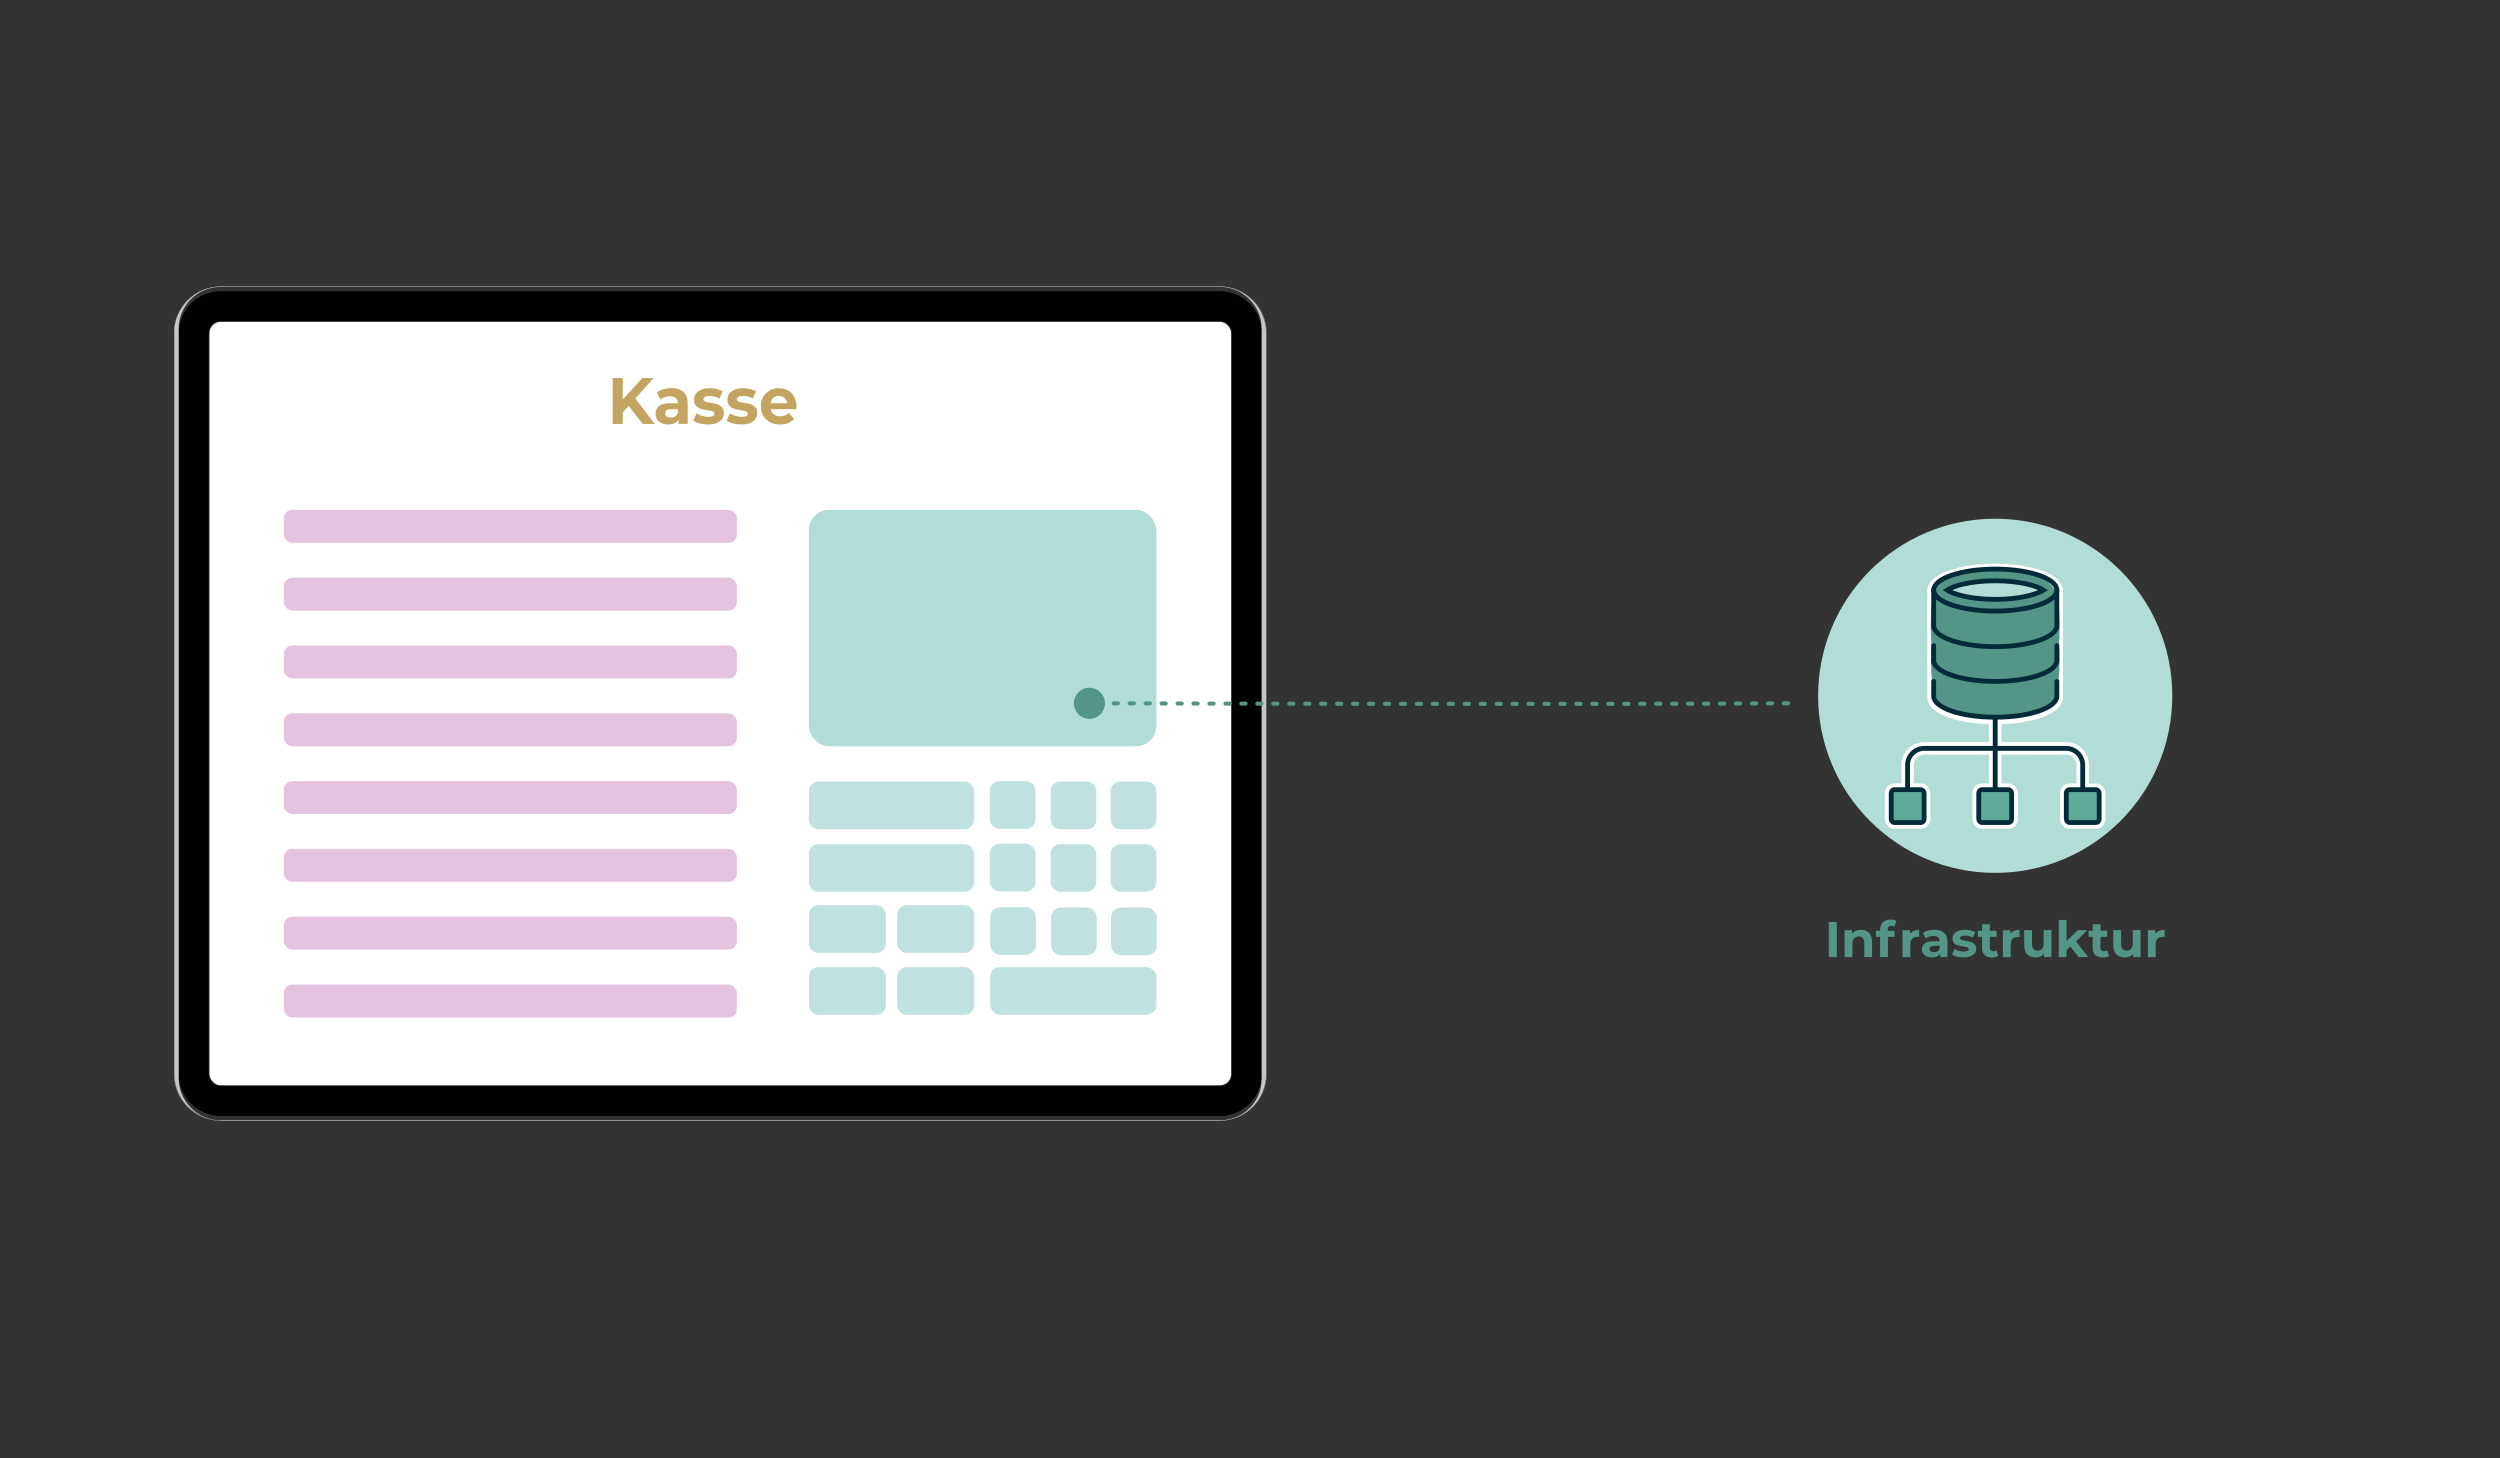 <?xml version="1.0" encoding="UTF-8"?>
<svg id="Ebene_1" data-name="Ebene 1" xmlns="http://www.w3.org/2000/svg" viewBox="0 0 600 350">
  <rect x="0" y="0" width="600" height="350" fill="#333333" stroke="none"/>
  <defs>
    <style>
      .cls-1 {
        fill: #bfe2e0;
      }

      .cls-1, .cls-2, .cls-3, .cls-4, .cls-5, .cls-6, .cls-7, .cls-8, .cls-9, .cls-10, .cls-11 {
        stroke-width: 0px;
      }

      .cls-12 {
        fill: #5fab9a;
      }

      .cls-12, .cls-13, .cls-14, .cls-15, .cls-16 {
        stroke-linecap: round;
      }

      .cls-12, .cls-13, .cls-15 {
        stroke: #022b39;
        stroke-width: 1.16px;
      }

      .cls-12, .cls-13, .cls-15, .cls-16 {
        stroke-miterlimit: 10;
      }

      .cls-2 {
        fill: #1b8a8e;
        fill-rule: evenodd;
      }

      .cls-3, .cls-15 {
        fill: #b2dcd6;
      }

      .cls-4, .cls-13, .cls-14, .cls-16 {
        fill: none;
      }

      .cls-5 {
        fill: #dfdfdf;
      }

      .cls-6 {
        fill: #539687;
      }

      .cls-7 {
        fill: #c3a461;
      }

      .cls-8 {
        fill: #010101;
      }

      .cls-14 {
        stroke: #539687;
        stroke-dasharray: 0 0 1 2.83;
        stroke-linejoin: round;
        stroke-width: .99px;
      }

      .cls-9 {
        fill: #fff;
      }

      .cls-16 {
        stroke: #fff;
        stroke-width: 3px;
      }

      .cls-10 {
        fill: #e5c3de;
      }

      .cls-11 {
        fill: #c6c6c6;
      }
    </style>
  </defs>
  <path class="cls-2" d="M263.19,163.1s.02.09.02.13c0-.04-.01-.09-.02-.13Z"/>
  <g>
    <g>
      <path class="cls-4" d="M41.9,79.13c-.02.27-.03.55-.03.83v177.81c0,.28.01.56.03.83,0,.08.01.15.02.23.04.47.12.93.22,1.37.02.09.04.17.06.26.01.06.03.13.05.19.21.8.51,1.55.89,2.27.04.08.08.15.12.23.09.16.17.31.27.46.04.07.09.14.13.21.04.07.09.14.14.22.13.2.28.39.43.58.07.09.13.16.2.24.1.13.21.25.32.37.07.07.13.14.2.21.11.12.24.24.36.36,0,0,0,.01.01.01.25.24.5.46.77.67,0,0,.01,0,.02.01.4.32.83.61,1.27.86.15.09.3.17.46.25.02.01.05.02.07.04.13.07.26.13.4.19.16.08.32.15.48.21.16.07.33.13.49.19.16.06.33.11.49.16,0,0,.02,0,.03,0,.16.05.33.1.5.14.17.04.35.08.52.11.18.04.36.07.53.09.16.02.31.04.47.06.02,0,.05,0,.08,0,.26.02.51.04.77.05.1,0,.19,0,.28,0h239.79c.1,0,.19,0,.28,0,.26,0,.52-.02.77-.05.02,0,.05,0,.08,0,.16-.01.31-.03.47-.06.18-.02.36-.05.53-.09.17-.03.35-.07.52-.11.17-.04.34-.09.5-.14.01,0,.02,0,.03,0,.16-.05.33-.1.49-.16.16-.06.33-.12.49-.19.16-.06.32-.13.48-.21.13-.06.27-.12.4-.19.02-.01.05-.03.07-.04.15-.08.31-.16.46-.25.45-.26.87-.55,1.27-.86,0,0,.01-.01.02-.01.27-.21.53-.44.77-.67,0,0,.01-.01.01-.01.12-.12.25-.24.36-.36.07-.07.13-.14.2-.21.11-.12.22-.24.32-.37.07-.08.13-.16.2-.24.15-.19.29-.38.43-.58.05-.07.1-.14.14-.22.05-.07.09-.14.13-.21.1-.15.19-.3.27-.46.04-.08.09-.15.12-.23.38-.71.68-1.47.89-2.27.02-.07.03-.13.05-.19.02-.09.04-.17.06-.26.1-.45.17-.91.22-1.37,0-.08.01-.15.02-.23.02-.27.03-.55.03-.83V79.96c0-.28-.01-.56-.03-.83,0-.09-.01-.17-.02-.26-.04-.46-.12-.9-.22-1.34-.02-.09-.04-.17-.06-.26-.02-.08-.04-.15-.06-.23-.21-.78-.51-1.53-.88-2.23-.04-.08-.08-.15-.12-.23-.17-.31-.36-.61-.56-.9-.05-.07-.1-.13-.14-.2-.09-.12-.18-.25-.28-.37-.25-.32-.51-.61-.79-.9-.06-.07-.12-.13-.19-.19-.03-.03-.07-.07-.1-.09-.03-.03-.06-.06-.09-.09-.1-.1-.2-.19-.3-.27-.09-.08-.19-.16-.29-.24-.04-.03-.08-.07-.12-.1-.02-.02-.05-.04-.08-.06-.11-.08-.21-.16-.32-.24-.01,0-.02-.01-.03-.02-.13-.09-.27-.18-.4-.27-.01,0-.03-.02-.04-.03-.13-.09-.27-.17-.4-.24-.15-.09-.3-.17-.46-.25-.02-.01-.05-.02-.07-.04-.13-.07-.26-.13-.4-.19-.16-.08-.32-.14-.48-.21-.16-.07-.33-.13-.49-.19-.5-.18-1.01-.32-1.54-.42-.18-.04-.36-.07-.53-.09-.16-.02-.31-.04-.47-.06-.02,0-.05,0-.08,0-.08-.01-.16-.02-.24-.02-.1-.01-.2-.02-.3-.02-.17-.01-.34-.01-.52-.01H52.98c-.17,0-.35,0-.52.01-.1,0-.2.01-.3.02-.08,0-.16,0-.24.02-.02,0-.05,0-.08,0-.16.01-.31.03-.47.06-.18.02-.36.05-.53.09-.53.1-1.04.24-1.54.42-.17.06-.33.12-.49.19-.16.07-.32.13-.48.21-.13.06-.27.12-.4.19-.02.01-.05.02-.07.04-.15.08-.31.16-.46.25-.14.08-.27.16-.4.24-.01.01-.03.02-.04.03-.13.09-.27.18-.4.27-.01.01-.02.02-.03.02-.11.08-.22.16-.32.24-.03.02-.05.04-.08.06-.04.03-.08.07-.12.1-.1.08-.2.16-.29.24-.1.09-.2.17-.3.27-.03.02-.06.05-.09.09-.03.03-.07.06-.1.09-.07.06-.13.12-.19.19-.28.29-.55.59-.79.9-.1.12-.19.24-.28.37-.05.07-.1.14-.14.2-.2.29-.38.59-.56.9-.04.08-.08.15-.12.23-.37.7-.67,1.45-.88,2.23-.02.07-.04.15-.06.23-.02.09-.04.17-.06.26-.1.44-.17.88-.22,1.34-.01.09-.02.17-.02.26ZM42.9,79.96c0-5.56,4.52-10.08,10.08-10.08h239.79c5.56,0,10.08,4.52,10.08,10.08v177.81c0,5.56-4.52,10.08-10.08,10.08H52.98c-5.56,0-10.08-4.52-10.08-10.08V79.96Z"/>
      <path class="cls-5" d="M303.98,257.76V79.96c0-6.18-5.03-11.21-11.21-11.21H52.98c-6.18,0-11.21,5.03-11.21,11.21v177.8c0,6.18,5.03,11.21,11.21,11.21h239.79c6.18,0,11.21-5.03,11.21-11.21ZM52.98,268.87c-.1,0-.19,0-.29,0-.08,0-.15,0-.24,0h-.04c-.1,0-.22-.01-.32-.03-.06,0-.12,0-.18-.01-.03,0-.06,0-.08,0-.16-.01-.31-.03-.47-.06-.18-.03-.36-.06-.54-.09-.17-.03-.35-.08-.52-.12-.17-.03-.34-.08-.5-.13-.01,0-.02,0-.03,0-.17-.06-.33-.1-.49-.16-.17-.06-.34-.12-.5-.19-.16-.07-.32-.13-.48-.21-.13-.06-.27-.13-.4-.2-.02-.01-.04-.03-.07-.03-.15-.08-.31-.17-.45-.25-.45-.27-.87-.55-1.27-.87,0,0-.01-.01-.02-.01-.27-.22-.52-.43-.78-.67,0,0,0-.01-.01-.01-.12-.12-.24-.24-.36-.36-.07-.07-.13-.13-.2-.21-.1-.12-.22-.24-.31-.37-.07-.08-.14-.15-.2-.24-.15-.19-.29-.38-.43-.58-.05-.07-.1-.15-.15-.22-.04-.07-.09-.14-.13-.21-.1-.15-.19-.3-.27-.46-.04-.08-.08-.15-.12-.23-.38-.71-.68-1.47-.89-2.26-.02-.06-.04-.13-.05-.2-.02-.08-.04-.17-.06-.25-.1-.45-.17-.91-.22-1.38,0-.08-.01-.15-.02-.24-.02-.27-.04-.55-.04-.83V79.96c0-.28.01-.56.04-.83,0-.08.01-.17.02-.26.05-.46.12-.91.22-1.35.02-.09.04-.17.06-.26.01-.08.04-.15.06-.23.22-.78.52-1.53.89-2.23.03-.08.08-.15.12-.23.17-.31.36-.61.56-.9.05-.06.09-.13.14-.2.09-.12.18-.24.28-.36.24-.31.51-.61.8-.9.06-.07.12-.13.19-.19.03-.03.06-.07.09-.1.04-.03.06-.06.1-.08.09-.1.2-.18.29-.27.09-.08.2-.16.29-.24l.13-.1s.05-.04.07-.06c.11-.08.22-.17.33-.24,0,0,.01,0,.03-.02.13-.09.27-.18.4-.27.01,0,.03-.01.04-.03.13-.08.27-.17.4-.24.15-.09.3-.17.45-.26.03-.01.05-.02.07-.03.13-.06.27-.13.4-.2.16-.07.32-.14.48-.21.16-.06.33-.13.5-.19.5-.17,1.01-.31,1.54-.41.18-.04.36-.07.54-.1.15-.02.31-.04.47-.06.02,0,.05,0,.08,0h.05c.06,0,.13-.01.2-.01.1-.01.2-.02.29-.02.17-.01.34-.01.52-.01h239.79c.17,0,.34,0,.52.01.1,0,.2,0,.3.02.06,0,.13,0,.2.01h.04s.06,0,.08,0c.16.01.31.03.47.06.18.03.36.06.54.1.53.1,1.04.24,1.54.41.17.06.34.13.5.19.16.07.32.14.48.21.13.06.27.13.4.2.02.01.05.02.07.03.15.08.31.17.45.26.14.07.27.15.4.24.01.01.03.02.04.03.13.09.27.18.41.27,0,.01.01.02.03.02.1.08.22.16.32.24.03.01.05.03.08.06.04.03.08.07.12.1.1.08.2.16.29.24.1.09.2.17.3.27.03.03.06.06.09.08.03.03.06.06.1.1.06.06.13.12.19.19.28.29.54.59.79.9.1.12.19.24.28.36.05.07.1.14.14.2.2.29.38.59.56.9.04.08.08.15.13.23.37.7.66,1.45.88,2.23.02.08.04.15.06.23.03.08.05.17.06.26.1.44.17.89.22,1.35,0,.08.01.17.02.26.02.27.04.55.04.83v177.8c0,.28-.01.56-.04.83,0,.08-.01.15-.02.24-.04.46-.11.92-.22,1.38-.01.08-.03.17-.06.25-.01.07-.03.13-.05.2-.21.8-.51,1.55-.89,2.26-.04.08-.08.15-.13.23-.08.16-.17.31-.27.46-.04.07-.09.14-.13.21-.05.07-.1.15-.15.22-.13.2-.27.39-.43.58-.06.09-.13.17-.2.24-.1.13-.22.25-.32.37-.06.08-.13.14-.2.21-.11.13-.23.24-.36.36,0,0,0,0-.01.01-.24.23-.51.45-.78.67,0,0,0,0-.01.01-.4.31-.83.6-1.28.87-.15.08-.3.17-.45.25-.02,0-.05.02-.07.03-.13.07-.27.13-.4.2-.16.08-.32.14-.48.21-.16.07-.32.13-.5.19-.16.06-.32.1-.49.16,0,0-.01,0-.03,0-.16.05-.33.1-.5.13-.17.04-.35.08-.52.12s-.36.06-.54.09c-.15.02-.31.04-.47.06-.02,0-.05,0-.08,0h-.04s-.09.01-.14.01c-.11.01-.21.02-.32.03h-.04c-.08,0-.15,0-.24,0-.09,0-.19,0-.28,0H52.98Z"/>
      <rect class="cls-9" x="50.27" y="77.25" width="245.2" height="183.22" rx="2.7" ry="2.7"/>
      <path class="cls-8" d="M42.9,79.96v177.81c0,5.56,4.52,10.08,10.08,10.08h239.79c5.56,0,10.08-4.52,10.08-10.08V79.96c0-5.56-4.52-10.08-10.08-10.08H52.98c-5.56,0-10.08,4.52-10.08,10.08ZM50.1,79.96c0-1.59,1.29-2.88,2.88-2.88h239.79c1.59,0,2.88,1.29,2.88,2.88v177.81c0,1.59-1.29,2.88-2.88,2.88H52.98c-1.59,0-2.88-1.29-2.88-2.88V79.96Z"/>
    </g>
    <path class="cls-11" d="M293.29,268.86c.12,0,.24-.01.36-.02.06,0,.12,0,.18-.01.02,0,.05,0,.08,0,.16-.02.32-.04.47-.06.18-.03.36-.06.53-.09.17-.03.35-.07.52-.11.17-.04.34-.09.5-.14.01,0,.02,0,.03,0,.16-.05.33-.11.49-.16.17-.06.33-.12.49-.19.16-.07.32-.13.48-.21.13-.06.27-.13.4-.19.02-.01.05-.03.07-.04.15-.08.31-.16.46-.25.45-.26.87-.55,1.27-.86,0,0,.01-.01.02-.01.27-.21.53-.44.77-.67,0,0,.01-.01.01-.01.12-.12.24-.24.36-.36.07-.07.13-.14.2-.21.11-.12.22-.24.32-.37.07-.08.13-.16.2-.24.15-.19.29-.38.43-.58.05-.07.1-.14.14-.22.04-.07.09-.14.13-.21.1-.15.19-.3.27-.46.04-.08.08-.15.12-.23.38-.71.68-1.47.89-2.27.02-.06.03-.13.05-.19.02-.09.04-.17.06-.26.1-.45.17-.91.22-1.37,0-.08.01-.15.02-.23.02-.27.03-.55.03-.83V79.96c0-.28-.01-.56-.03-.83,0-.09-.01-.17-.02-.26-.04-.46-.12-.9-.22-1.34-.02-.09-.04-.17-.06-.26-.02-.08-.04-.15-.06-.23-.21-.78-.51-1.53-.88-2.23-.04-.08-.08-.15-.12-.23-.17-.31-.36-.61-.56-.9-.05-.07-.1-.13-.14-.2-.09-.12-.18-.25-.28-.37-.25-.32-.51-.61-.79-.9-.06-.07-.12-.13-.19-.19-.03-.03-.07-.07-.1-.09-.03-.03-.06-.06-.09-.09-.1-.1-.2-.19-.3-.27-.09-.08-.19-.16-.29-.24-.04-.03-.08-.07-.12-.1-.02-.02-.05-.04-.08-.06-.11-.08-.21-.16-.32-.24-.01,0-.02-.01-.03-.02-.13-.09-.27-.18-.4-.27-.01,0-.03-.02-.04-.03-.13-.08-.27-.16-.4-.24-.15-.09-.3-.17-.46-.25-.02-.01-.05-.02-.07-.04-.13-.07-.26-.13-.4-.19-.16-.08-.32-.14-.48-.21-.16-.07-.33-.13-.49-.19-.5-.17-1.01-.32-1.54-.42-.18-.03-.35-.07-.53-.09-.15-.02-.31-.04-.47-.06-.02,0-.05,0-.08,0-.08-.01-.16-.02-.24-.02.07,0,.13.01.2.02.16.02.33.04.49.06.08.01.16.02.23.04.1.01.2.03.29.05.15.03.29.06.43.1.15.04.31.08.46.13.13.04.25.08.37.12.26.09.52.19.77.31.08.03.16.07.23.11.12.05.24.11.36.17.01,0,.02.01.03.02.13.07.26.14.39.22,0,0,.01,0,.02.01.09.05.19.11.27.17.08.05.16.1.23.15.02.01.03.02.05.04.12.08.25.17.37.26.12.09.23.17.35.27.03.02.05.04.07.06.11.09.22.18.33.28.12.11.24.22.35.33.1.1.2.2.29.31.02.03.05.05.08.09.09.11.19.22.28.33.11.12.21.25.3.38.08.1.15.21.22.31.04.05.08.11.11.16.04.07.09.13.13.21.04.07.09.13.12.2.08.13.16.27.23.4.04.08.09.17.13.25.1.2.2.4.28.61.03.07.05.13.08.2.04.1.08.21.12.31.05.13.09.27.13.41.04.14.08.28.12.42,0,0,0,.01,0,.02.04.15.08.31.11.46,0,.01,0,.02,0,.02.02.12.05.23.06.35.1.55.14,1.1.14,1.68v179.86c0,.2,0,.4-.02.6,0,.11-.01.21-.02.32,0,.09-.02.18-.03.27,0,.04-.01.09-.01.13-.01.12-.03.24-.05.35,0,.02,0,.03,0,.05-.01.07-.02.14-.04.22,0,.03-.01.07-.02.1,0,.01,0,.02,0,.04-.02.11-.04.21-.07.32-.01.04-.02.09-.03.13-.04.15-.08.29-.12.44-.04.14-.09.29-.14.43,0,0,0,.01,0,.02-.02.07-.05.14-.08.21,0,.01,0,.02-.01.03-.03.08-.06.15-.09.23,0,0,0,.01,0,.02-.09.21-.18.41-.28.61-.04.09-.09.17-.13.25-.07.14-.15.27-.23.4-.04.07-.08.13-.12.2-.04.07-.09.14-.13.21-.03.05-.07.11-.11.16-.07.11-.14.21-.22.31-.09.13-.19.26-.3.38-.08.1-.16.19-.24.28-.01.01-.02.03-.03.04-.03.03-.05.06-.08.09-.01.01-.02.02-.03.03-.09.09-.18.19-.27.27-.09.09-.18.18-.27.26,0,0-.01.01-.02.02-.04.04-.08.08-.12.11-.08.08-.17.15-.25.22-.03.02-.05.05-.09.07-.11.09-.23.19-.35.27-.09.07-.17.13-.26.19,0,0-.02.01-.03.02-.07.05-.14.1-.21.14-.12.08-.24.15-.36.23,0,0-.01,0-.02.01-.08.05-.16.1-.25.14-.04.03-.09.05-.14.08-.09.05-.18.1-.27.14-.12.06-.24.12-.36.17-.09.04-.18.08-.27.12-.03.01-.07.03-.1.04-.1.04-.19.08-.29.11-.06.02-.12.04-.18.07-.01,0-.02.01-.04.01-.11.04-.22.07-.33.11-.12.04-.24.07-.36.1-.02,0-.03.01-.05.01-.04.01-.08.02-.12.03-.11.03-.23.05-.35.08,0,0-.01,0-.02,0-.1.02-.19.04-.29.05-.08.02-.15.03-.23.04-.16.02-.33.04-.49.06-.16.02-.33.03-.49.04Z"/>
    <path class="cls-11" d="M41.87,79.96v177.81c0,.28.01.56.03.83,0,.08.01.15.02.23.04.47.12.93.22,1.37.02.09.04.17.06.26.01.07.03.13.05.19.21.8.51,1.55.89,2.27.04.08.08.15.12.23.09.16.17.31.27.46.04.07.09.14.13.21.05.07.1.14.14.22.14.2.28.39.43.58.07.09.13.16.2.24.1.13.21.25.32.37.07.07.13.14.2.21.12.12.24.24.36.36,0,0,0,.01.01.01.25.23.51.46.77.67,0,0,.01,0,.02.01.4.32.83.6,1.27.86.15.09.3.17.46.25.02.01.05.02.07.04.13.07.26.13.4.19.16.08.32.14.48.21.16.07.33.13.49.19.16.05.33.11.49.16,0,0,.02,0,.03,0,.16.05.33.09.5.14.17.04.35.08.52.11.18.03.35.07.53.09.15.02.31.04.47.06.02,0,.05,0,.08,0,.06,0,.12.01.18.01-.04,0-.09-.01-.13-.01-.16-.01-.33-.03-.49-.06-.08-.01-.16-.02-.23-.04-.1-.01-.2-.03-.29-.05-.16-.03-.33-.07-.49-.11-.14-.03-.27-.07-.4-.11-.11-.03-.22-.07-.33-.11-.21-.07-.41-.15-.61-.23-.09-.04-.18-.08-.27-.12-.12-.05-.25-.11-.36-.17-.09-.04-.18-.09-.27-.14-.05-.02-.1-.05-.14-.08-.09-.05-.18-.1-.27-.15-.12-.07-.24-.15-.36-.23-.07-.04-.14-.09-.21-.14-.1-.07-.2-.14-.29-.21-.12-.09-.23-.17-.35-.27-.03-.02-.06-.05-.09-.07-.09-.07-.17-.14-.25-.22-.04-.03-.09-.07-.12-.11-.1-.09-.2-.18-.29-.28-.1-.1-.2-.2-.29-.31-.02-.03-.05-.05-.08-.09-.09-.11-.19-.22-.28-.33-.11-.12-.21-.25-.3-.38-.08-.1-.15-.21-.22-.31-.04-.05-.08-.11-.11-.16-.04-.07-.09-.14-.13-.21-.04-.07-.09-.13-.12-.2-.08-.13-.16-.27-.23-.4-.04-.09-.09-.17-.13-.25-.1-.2-.19-.4-.28-.61-.03-.08-.07-.16-.1-.25-.03-.08-.07-.17-.1-.25-.05-.14-.1-.28-.14-.43-.04-.14-.09-.29-.12-.44-.04-.16-.08-.32-.11-.49-.03-.12-.05-.24-.07-.37-.09-.54-.14-1.09-.14-1.66V78.93c0-.57.05-1.13.14-1.68.01-.12.04-.23.06-.35,0,0,0-.01,0-.02.03-.15.07-.31.11-.46,0,0,0-.01,0-.02.04-.14.08-.28.12-.42.04-.14.09-.27.13-.41.04-.11.08-.21.12-.31.03-.07.05-.14.08-.2.09-.21.18-.41.28-.61.04-.09.09-.17.13-.25.07-.14.15-.27.23-.4.04-.07.08-.13.12-.2.04-.07.09-.14.13-.21.04-.05.07-.11.11-.16.07-.11.14-.21.22-.31.09-.13.19-.26.3-.38.09-.11.19-.22.28-.33.03-.03.05-.06.08-.09.1-.11.2-.21.29-.31.11-.11.23-.23.35-.33.11-.1.22-.2.33-.28.02-.02.04-.04.07-.06.11-.1.23-.19.35-.27.12-.09.24-.18.37-.26.02-.01.03-.03.05-.04.08-.05.15-.1.23-.15.09-.06.18-.11.27-.17,0,0,.01,0,.02-.01.13-.08.26-.15.39-.22.01,0,.02-.01.03-.02.12-.06.24-.12.36-.17.08-.04.15-.08.23-.11.25-.12.51-.22.77-.31.12-.04.25-.09.37-.12.15-.05.31-.09.46-.13.14-.04.28-.07.43-.1.1-.02.19-.04.29-.05.08-.02.15-.03.23-.04.16-.02.33-.04.49-.06.07,0,.13-.01.2-.02-.08,0-.16,0-.24.02-.02,0-.05,0-.08,0-.16.02-.32.04-.47.06-.18.03-.36.06-.53.09-.53.1-1.04.24-1.54.42-.17.06-.33.12-.49.19-.16.07-.32.13-.48.21-.13.06-.27.13-.4.19-.02.01-.05.02-.07.04-.15.08-.31.16-.46.25-.14.08-.27.16-.4.24-.01.01-.03.02-.04.03-.13.09-.27.18-.4.27-.01.01-.02.02-.03.02-.11.08-.22.16-.32.24-.03.02-.05.04-.08.06-.04.03-.08.07-.12.1-.1.08-.2.16-.29.24-.1.09-.2.17-.3.27-.03.02-.06.05-.09.09-.03.03-.07.06-.1.09-.07.06-.13.12-.19.19-.28.29-.55.59-.79.9-.1.12-.19.24-.28.37-.05.07-.1.14-.14.2-.2.29-.38.59-.56.9-.04.08-.08.15-.12.23-.37.7-.67,1.45-.88,2.23-.02.07-.04.15-.06.23-.02.09-.04.17-.06.26-.1.44-.17.88-.22,1.34-.01.09-.02.17-.02.26-.02.27-.03.55-.03.83Z"/>
  </g>
  <g>
    <g>
      <path class="cls-7" d="M147.04,101.75v-11.02h2.43v11.02h-2.43ZM149.23,99.23l-.14-2.94,5.05-5.55h2.72l-4.56,5.11-1.36,1.51-1.72,1.87ZM154.27,101.75l-3.76-4.8,1.6-1.81,5.01,6.61h-2.85Z"/>
      <path class="cls-7" d="M160.37,101.88c-.63,0-1.18-.11-1.63-.34-.45-.23-.8-.53-1.04-.92s-.36-.82-.36-1.31.12-.94.35-1.32.61-.67,1.12-.89c.51-.21,1.18-.32,2.01-.32h2.16v1.43h-1.9c-.55,0-.93.09-1.14.28s-.31.42-.31.71c0,.31.12.56.35.75.24.18.56.28.97.28s.74-.1,1.06-.29c.31-.19.54-.48.68-.86l.36,1.13c-.17.55-.48.96-.94,1.24-.45.28-1.04.42-1.75.42ZM162.84,101.75v-1.65l-.15-.36v-2.96c0-.52-.15-.93-.46-1.23s-.78-.44-1.41-.44c-.43,0-.86.07-1.27.21s-.77.33-1.06.57l-.85-1.72c.44-.33.98-.58,1.6-.76.62-.18,1.26-.27,1.9-.27,1.24,0,2.2.3,2.88.91.68.61,1.03,1.56,1.03,2.85v4.83h-2.2Z"/>
      <path class="cls-7" d="M169.9,101.88c-.69,0-1.36-.09-2-.26s-1.14-.39-1.52-.65l.78-1.76c.37.24.81.44,1.32.59.51.15,1.01.23,1.5.23.54,0,.93-.07,1.15-.2.23-.14.34-.33.34-.57,0-.2-.09-.35-.26-.45s-.41-.18-.7-.23c-.29-.05-.61-.11-.96-.16s-.7-.12-1.05-.21-.67-.22-.97-.4c-.29-.18-.53-.42-.7-.72-.18-.3-.26-.7-.26-1.18,0-.54.15-1.01.45-1.42.3-.41.73-.73,1.29-.97s1.24-.35,2.02-.35c.55,0,1.12.06,1.69.19.57.13,1.05.31,1.43.55l-.78,1.75c-.39-.24-.79-.41-1.18-.5-.4-.09-.78-.13-1.15-.13-.52,0-.91.07-1.15.22s-.36.34-.36.57c0,.21.09.37.26.47.18.11.41.19.7.25s.61.12.96.16c.35.05.7.12,1.05.21.35.09.67.23.96.4.29.17.52.41.7.71.18.3.27.69.27,1.17,0,.52-.15.99-.45,1.39s-.74.72-1.3.95c-.57.23-1.26.35-2.08.35Z"/>
      <path class="cls-7" d="M177.91,101.88c-.69,0-1.36-.09-2-.26s-1.14-.39-1.52-.65l.78-1.76c.37.24.81.44,1.32.59.51.15,1.01.23,1.5.23.54,0,.93-.07,1.15-.2.23-.14.34-.33.34-.57,0-.2-.09-.35-.26-.45s-.41-.18-.7-.23c-.29-.05-.61-.11-.96-.16s-.7-.12-1.05-.21-.67-.22-.97-.4c-.29-.18-.53-.42-.7-.72-.18-.3-.26-.7-.26-1.18,0-.54.15-1.01.45-1.42.3-.41.73-.73,1.29-.97s1.24-.35,2.02-.35c.55,0,1.12.06,1.69.19.57.13,1.05.31,1.43.55l-.78,1.75c-.39-.24-.79-.41-1.18-.5-.4-.09-.78-.13-1.15-.13-.52,0-.91.07-1.15.22s-.36.34-.36.57c0,.21.09.37.26.47.18.11.41.19.7.25s.61.12.96.16c.35.05.7.12,1.05.21.35.09.67.23.96.4.29.17.52.41.7.71.18.3.27.69.27,1.17,0,.52-.15.99-.45,1.39s-.74.72-1.3.95c-.57.23-1.26.35-2.08.35Z"/>
      <path class="cls-7" d="M187.22,101.88c-.93,0-1.74-.19-2.44-.57-.7-.38-1.24-.89-1.62-1.55s-.57-1.4-.57-2.24.19-1.6.57-2.26c.38-.66.89-1.17,1.55-1.54s1.39-.56,2.22-.56,1.51.18,2.15.53c.64.35,1.14.86,1.52,1.51s.56,1.44.56,2.35c0,.09,0,.2-.02.32,0,.12-.02.23-.03.34h-6.59v-1.43h5.36l-.91.42c0-.44-.09-.82-.26-1.15-.17-.33-.41-.58-.71-.76-.3-.18-.65-.28-1.06-.28s-.76.09-1.06.28c-.31.18-.55.44-.72.77-.17.33-.26.72-.26,1.17v.38c0,.46.1.87.29,1.22.2.35.47.62.83.8.36.18.78.28,1.26.28.43,0,.81-.07,1.14-.2.33-.14.63-.34.9-.61l1.25,1.42c-.37.44-.84.78-1.4,1.01-.56.24-1.21.35-1.95.35Z"/>
    </g>
    <rect class="cls-10" x="68.12" y="122.37" width="108.74" height="7.91" rx="2.01" ry="2.01"/>
    <rect class="cls-10" x="68.12" y="138.64" width="108.74" height="7.91" rx="2.01" ry="2.01"/>
    <rect class="cls-10" x="68.12" y="154.91" width="108.74" height="7.91" rx="2.01" ry="2.01"/>
    <rect class="cls-10" x="68.12" y="171.19" width="108.74" height="7.91" rx="2.01" ry="2.01"/>
    <rect class="cls-10" x="68.12" y="187.46" width="108.74" height="7.91" rx="2.01" ry="2.01"/>
    <rect class="cls-10" x="68.12" y="203.73" width="108.74" height="7.91" rx="2.01" ry="2.01"/>
    <rect class="cls-10" x="68.12" y="220.01" width="108.74" height="7.91" rx="2.01" ry="2.01"/>
    <rect class="cls-10" x="68.12" y="236.28" width="108.74" height="7.91" rx="2.01" ry="2.01"/>
    <rect class="cls-3" x="194.13" y="122.37" width="83.4" height="56.73" rx="4.85" ry="4.85"/>
    <rect class="cls-1" x="237.54" y="187.46" width="10.99" height="11.46" rx="2.29" ry="2.29"/>
    <rect class="cls-1" x="194.13" y="187.57" width="39.65" height="11.46" rx="2.29" ry="2.29"/>
    <rect class="cls-1" x="194.13" y="202.59" width="39.65" height="11.46" rx="2.29" ry="2.29"/>
    <rect class="cls-1" x="194.13" y="217.25" width="18.47" height="11.46" rx="2.29" ry="2.29"/>
    <rect class="cls-1" x="215.31" y="217.25" width="18.47" height="11.46" rx="2.29" ry="2.29"/>
    <rect class="cls-1" x="194.13" y="232.09" width="18.47" height="11.46" rx="2.29" ry="2.29"/>
    <rect class="cls-1" x="215.31" y="232.09" width="18.47" height="11.46" rx="2.29" ry="2.29"/>
    <rect class="cls-1" x="237.54" y="202.49" width="10.99" height="11.46" rx="2.4" ry="2.4"/>
    <rect class="cls-1" x="252.14" y="187.57" width="10.99" height="11.46" rx="2.29" ry="2.29"/>
    <rect class="cls-1" x="252.14" y="202.59" width="10.99" height="11.46" rx="2.4" ry="2.4"/>
    <rect class="cls-1" x="266.55" y="187.57" width="10.99" height="11.46" rx="2.29" ry="2.29"/>
    <rect class="cls-1" x="266.55" y="202.59" width="10.99" height="11.46" rx="2.4" ry="2.4"/>
    <rect class="cls-1" x="237.64" y="217.71" width="10.99" height="11.46" rx="2.4" ry="2.4"/>
    <rect class="cls-1" x="252.24" y="217.81" width="10.99" height="11.46" rx="2.4" ry="2.4"/>
    <rect class="cls-1" x="266.64" y="217.81" width="10.99" height="11.46" rx="2.4" ry="2.4"/>
    <rect class="cls-1" x="237.64" y="232.09" width="39.9" height="11.46" rx="2.4" ry="2.4"/>
  </g>
  <g>
    <path class="cls-14" d="M429.15,168.79c-46.59.29-147.71.06-167.88,0"/>
    <path class="cls-6" d="M261.46,165.06c-2.06,0-3.73,1.67-3.73,3.73s1.67,3.73,3.73,3.73,3.73-1.67,3.73-3.73-1.67-3.73-3.73-3.73Z"/>
  </g>
  <g>
    <path class="cls-6" d="M438.9,221.3h1.94v8.4h-1.94v-8.4Z"/>
    <path class="cls-6" d="M449.3,226v3.69h-1.87v-3.41c0-1.04-.48-1.52-1.31-1.52-.9,0-1.55.55-1.55,1.74v3.19h-1.87v-6.45h1.79v.76c.5-.55,1.26-.85,2.13-.85,1.52,0,2.67.89,2.67,2.85Z"/>
    <path class="cls-6" d="M453.04,223.39h1.66v1.44h-1.61v4.87h-1.87v-4.87h-1v-1.44h1v-.29c0-1.45.89-2.4,2.49-2.4.53,0,1.08.11,1.43.35l-.49,1.36c-.2-.14-.47-.23-.76-.23-.55,0-.85.3-.85.94v.28Z"/>
    <path class="cls-6" d="M460.6,223.15v1.73c-.16-.01-.28-.02-.42-.02-1.03,0-1.71.56-1.71,1.8v3.05h-1.87v-6.45h1.79v.85c.46-.62,1.22-.95,2.22-.95Z"/>
    <path class="cls-6" d="M467.39,226.01v3.68h-1.75v-.8c-.35.59-1.02.9-1.97.9-1.51,0-2.41-.84-2.41-1.96s.8-1.93,2.77-1.93h1.49c0-.8-.48-1.27-1.49-1.27-.68,0-1.39.23-1.86.6l-.67-1.31c.71-.5,1.75-.78,2.78-.78,1.97,0,3.11.91,3.11,2.87ZM465.52,227.66v-.66h-1.28c-.88,0-1.15.32-1.15.76,0,.47.4.78,1.06.78.62,0,1.16-.29,1.38-.88Z"/>
    <path class="cls-6" d="M468.46,229.09l.62-1.34c.58.37,1.45.62,2.24.62.86,0,1.19-.23,1.19-.59,0-1.06-3.9.02-3.9-2.55,0-1.22,1.1-2.09,2.99-2.09.89,0,1.87.2,2.48.56l-.62,1.33c-.64-.36-1.27-.48-1.86-.48-.84,0-1.2.26-1.2.6,0,1.1,3.9.04,3.9,2.58,0,1.2-1.12,2.05-3.05,2.05-1.09,0-2.19-.3-2.79-.7Z"/>
    <path class="cls-6" d="M479.62,229.38c-.38.28-.95.41-1.52.41-1.52,0-2.41-.78-2.41-2.31v-2.65h-1v-1.44h1v-1.57h1.87v1.57h1.61v1.44h-1.61v2.63c0,.55.3.85.8.85.28,0,.55-.08.76-.24l.5,1.32Z"/>
    <path class="cls-6" d="M484.69,223.15v1.73c-.16-.01-.28-.02-.42-.02-1.03,0-1.71.56-1.71,1.8v3.05h-1.87v-6.45h1.79v.85c.46-.62,1.22-.95,2.22-.95Z"/>
    <path class="cls-6" d="M492.35,223.24v6.45h-1.78v-.77c-.49.56-1.21.86-2,.86-1.62,0-2.76-.91-2.76-2.9v-3.65h1.87v3.37c0,1.08.48,1.56,1.31,1.56s1.49-.55,1.49-1.74v-3.19h1.87Z"/>
    <path class="cls-6" d="M496.87,227.16l-.9.89v1.64h-1.87v-8.9h1.87v5.04l2.73-2.59h2.23l-2.69,2.74,2.93,3.72h-2.27l-2.04-2.53Z"/>
    <path class="cls-6" d="M506.18,229.38c-.38.28-.95.41-1.52.41-1.52,0-2.41-.78-2.41-2.31v-2.65h-1v-1.44h1v-1.57h1.87v1.57h1.61v1.44h-1.61v2.63c0,.55.3.85.8.85.28,0,.55-.08.76-.24l.5,1.32Z"/>
    <path class="cls-6" d="M513.74,223.24v6.45h-1.78v-.77c-.49.56-1.21.86-2,.86-1.62,0-2.76-.91-2.76-2.9v-3.65h1.87v3.37c0,1.08.48,1.56,1.31,1.56s1.49-.55,1.49-1.74v-3.19h1.87Z"/>
    <path class="cls-6" d="M519.49,223.15v1.73c-.16-.01-.28-.02-.42-.02-1.03,0-1.71.56-1.71,1.8v3.05h-1.87v-6.45h1.79v.85c.46-.62,1.22-.95,2.22-.95Z"/>
  </g>
  <g>
    <circle class="cls-3" cx="478.85" cy="166.99" r="42.5"/>
    <g>
      <g>
        <g>
          <ellipse class="cls-16" cx="478.84" cy="141.83" rx="14.78" ry="5.04"/>
          <path class="cls-16" d="M478.85,144.05c-6.11,0-10.14-1.29-11.57-2.23,1.43-.94,5.46-2.23,11.57-2.23s10.14,1.29,11.57,2.23c-1.43.94-5.46,2.23-11.57,2.23Z"/>
          <path class="cls-16" d="M493.62,141.83v8.54c0,2.78-6.62,5.04-14.78,5.04s-14.78-2.26-14.78-5.04v-8.54"/>
          <path class="cls-16" d="M493.62,151.16v7.55c0,2.78-6.62,5.04-14.78,5.04s-14.78-2.26-14.78-5.04v-13.55"/>
          <path class="cls-16" d="M493.62,158.75v8.55c0,2.78-6.62,5.04-14.78,5.04s-14.78-2.26-14.78-5.04v-8.55"/>
        </g>
        <g>
          <line class="cls-16" x1="478.85" y1="172.34" x2="478.85" y2="179.41"/>
          <line class="cls-16" x1="478.85" y1="189.52" x2="478.85" y2="179.41"/>
          <path class="cls-16" d="M499.85,189.52v-5.91c0-2.21-1.79-4-4-4h-34.03c-2.21,0-4,1.79-4,4v5.91"/>
          <rect class="cls-16" x="453.89" y="189.52" width="7.89" height="7.89" rx=".81" ry=".81"/>
          <rect class="cls-16" x="474.9" y="189.52" width="7.89" height="7.89" rx=".81" ry=".81"/>
          <rect class="cls-16" x="495.91" y="189.52" width="7.89" height="7.89" rx=".81" ry=".81"/>
        </g>
      </g>
      <g>
        <g>
          <path class="cls-6" d="M478.46,172.14c-4.35,0-10.04.36-12.99-2.92-2.69-2.99-1.95-14.8-1.95-14.8,0,0-.73-10.35,1.16-13.48,2.69-4.44,9.07-4.36,13.78-4.36,4.45,0,11.72.46,14.37,4.56,2.13,3.29,1.34,13.22,1.34,13.22,0,0,.79,10.9-1.63,14.35-2.59,3.7-9.93,3.43-14.08,3.43Z"/>
          <ellipse class="cls-13" cx="478.86" cy="141.62" rx="14.78" ry="5.04"/>
          <path class="cls-15" d="M478.86,143.85c-6.11,0-10.14-1.29-11.57-2.23,1.43-.94,5.46-2.23,11.57-2.23s10.14,1.29,11.57,2.23c-1.43.94-5.46,2.23-11.57,2.23Z"/>
          <path class="cls-13" d="M493.64,141.62v8.54c0,2.78-6.62,5.04-14.78,5.04s-14.78-2.26-14.78-5.04v-8.54"/>
          <path class="cls-13" d="M493.64,154.95v3.55c0,2.78-6.62,5.04-14.78,5.04s-14.78-2.26-14.78-5.04v-3.55"/>
          <path class="cls-13" d="M493.64,163.54v3.55c0,2.78-6.62,5.04-14.78,5.04s-14.78-2.26-14.78-5.04v-3.55"/>
        </g>
        <g>
          <line class="cls-13" x1="478.85" y1="172.34" x2="478.85" y2="179.41"/>
          <line class="cls-13" x1="478.85" y1="189.52" x2="478.85" y2="179.41"/>
          <path class="cls-13" d="M499.85,189.52v-5.91c0-2.21-1.79-4-4-4h-34.03c-2.21,0-4,1.79-4,4v5.91"/>
          <rect class="cls-12" x="453.89" y="189.52" width="7.89" height="7.89" rx=".81" ry=".81"/>
          <rect class="cls-12" x="474.9" y="189.52" width="7.89" height="7.89" rx=".81" ry=".81"/>
          <rect class="cls-12" x="495.91" y="189.52" width="7.89" height="7.89" rx=".81" ry=".81"/>
        </g>
      </g>
    </g>
  </g>
</svg>